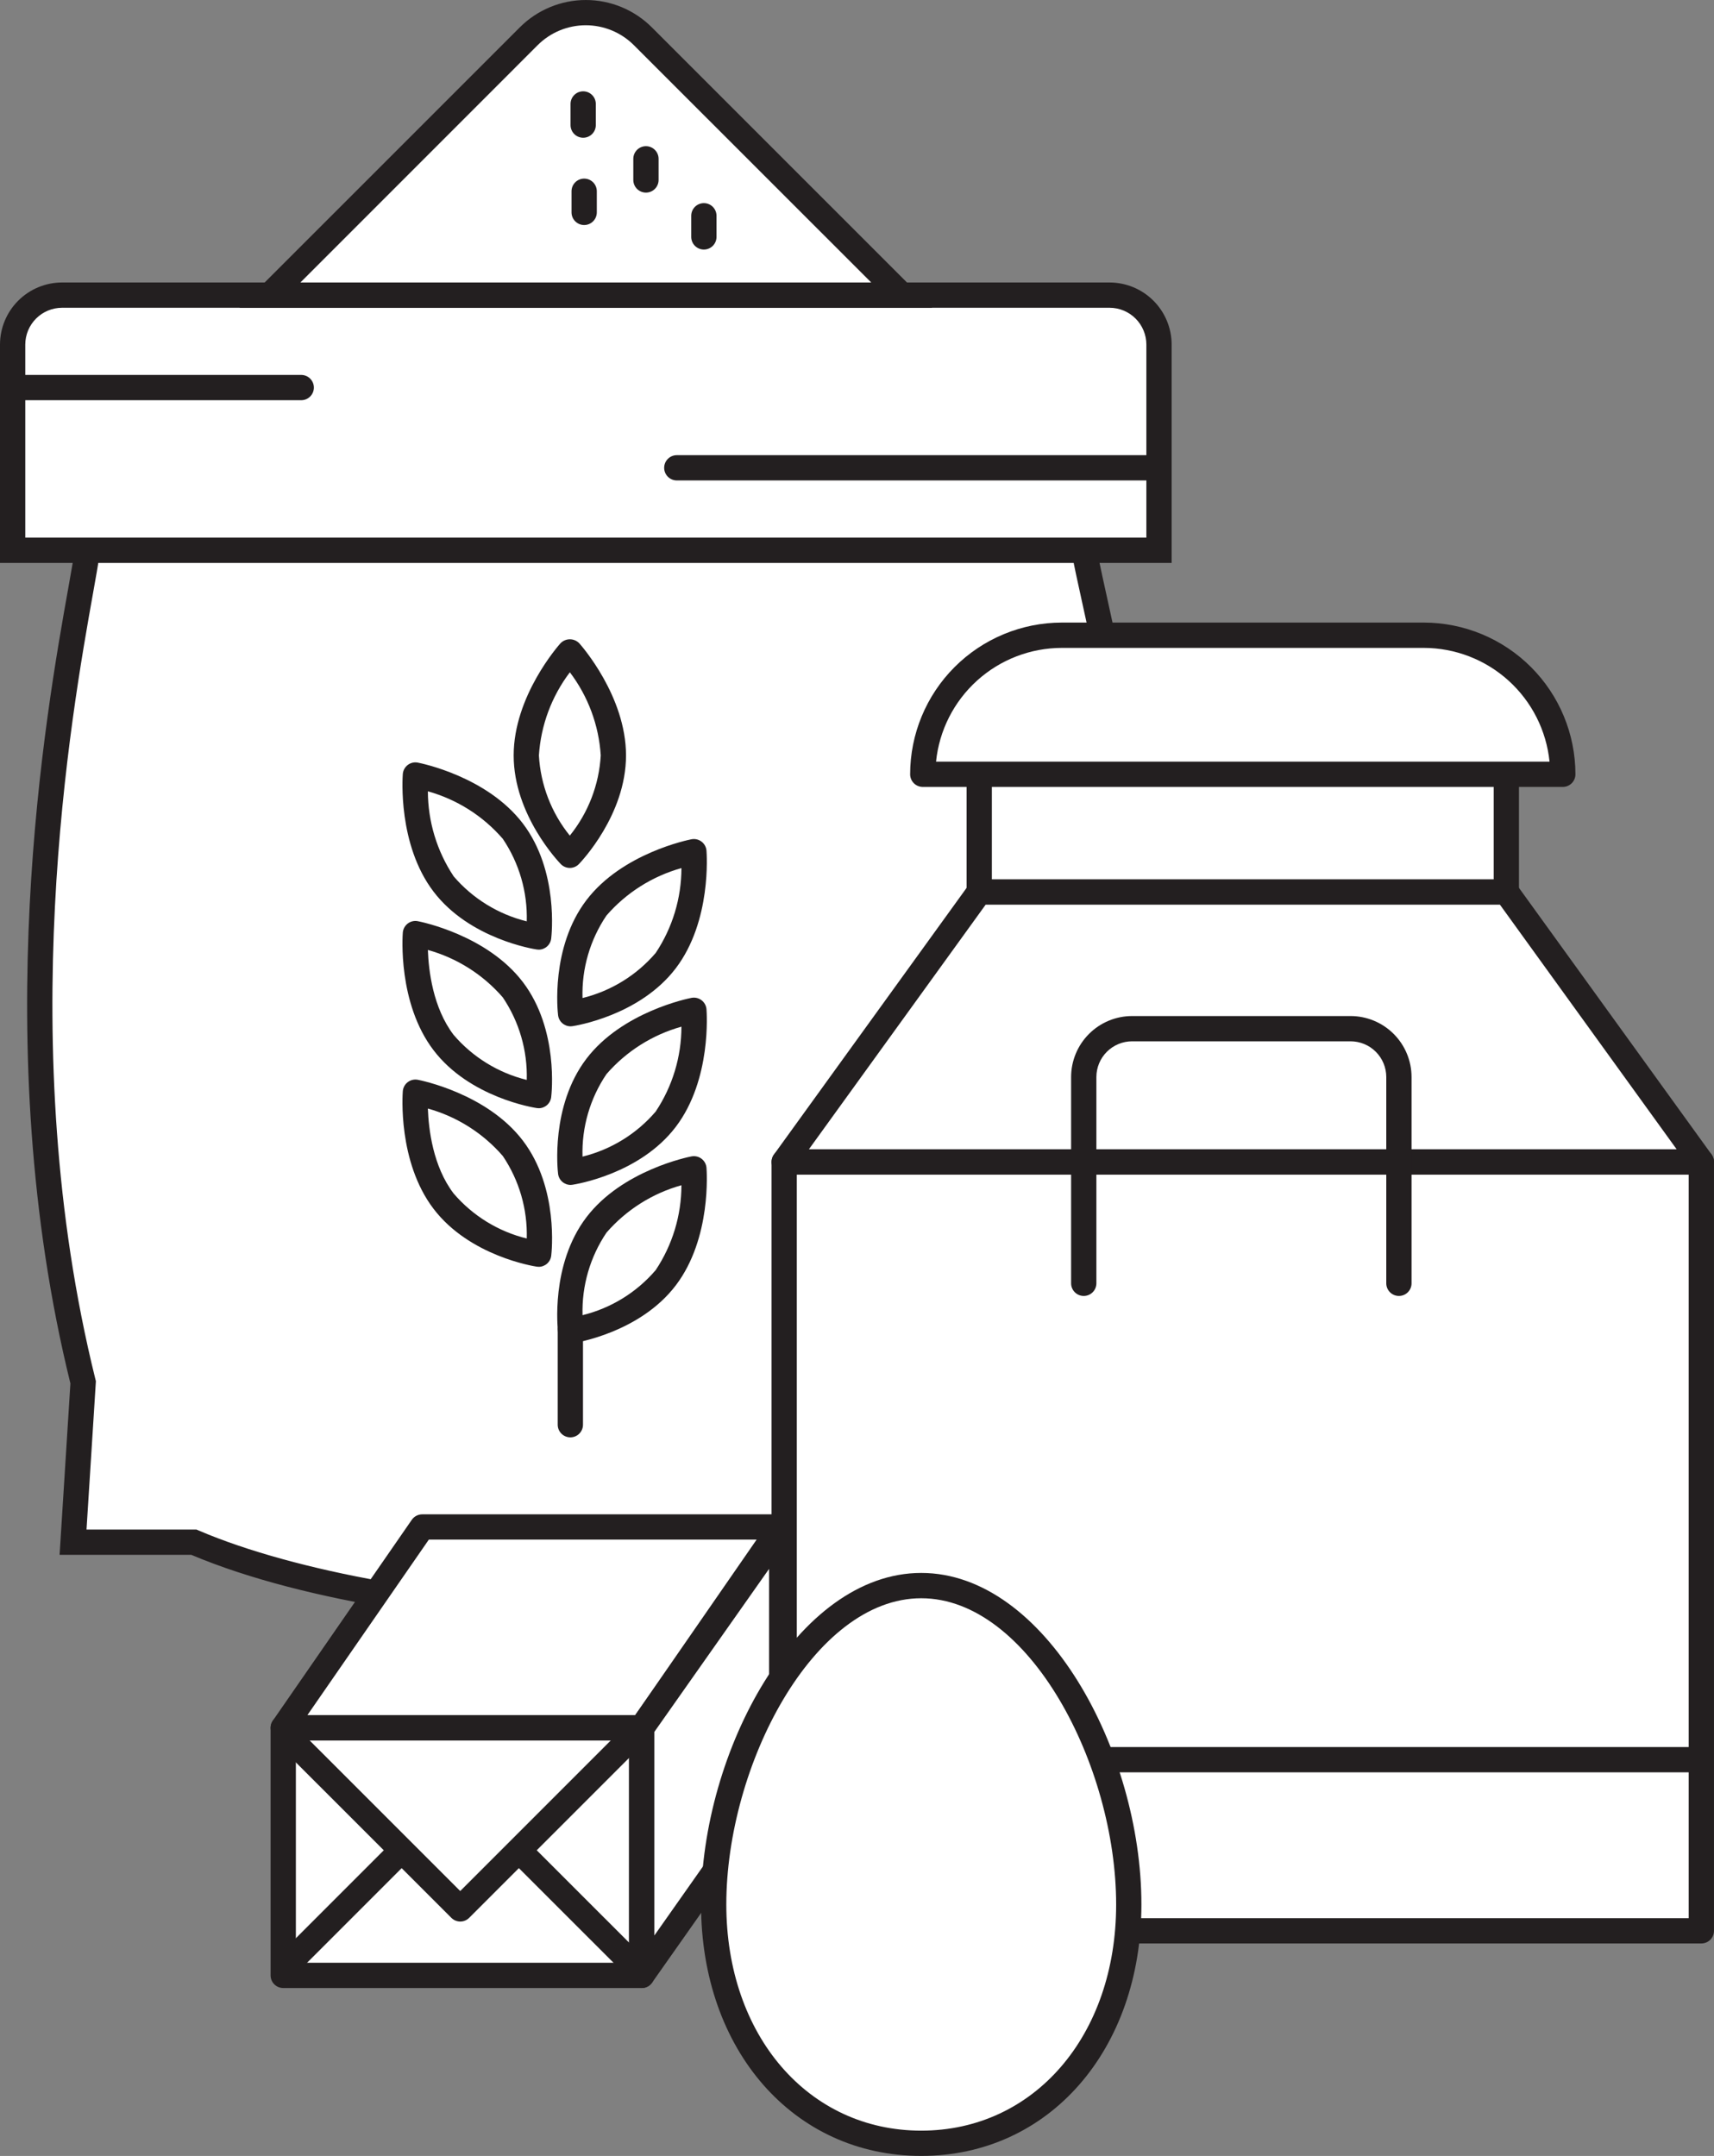 <svg xmlns="http://www.w3.org/2000/svg" fill="none" viewBox="0 0 1091 1372" height="1372" width="1091">
<rect x="0" y="0" width="1091" height="1372" fill="#808080" stroke="none"/>
<g clip-path="url(#clip0_3556_14347)">
<path fill="white" d="M56.266 345.572C52.803 383.137 -9.539 627.657 52.923 879.668L46.507 981.414H123.381C191.304 1010.53 298.426 1026.84 378.763 1026.84C459.1 1026.84 562.822 1013.85 630.724 984.749H701.324L698.739 883.017C772.773 632.217 692.967 383.144 689.532 345.572H56.266Z"></path>
<path fill="#231F20" d="M378.763 1034.88C306.527 1034.88 195.589 1020.65 121.738 989.458H37.931L44.815 880.411C-8.378 664.441 29.319 453.365 43.539 373.803C45.997 360.031 47.789 350.075 48.249 344.863L48.957 337.549H696.862L697.57 344.863C698.087 350.429 700.743 362.502 704.114 377.783C723.539 465.976 768.999 672.273 706.869 884.072L709.638 992.8H632.346C558.793 1023.84 449.965 1034.88 378.763 1034.88ZM55.069 973.37H125.031L126.554 974.021C188.039 1000.38 291.761 1018.79 378.763 1018.79C448.938 1018.79 556.201 1007.93 627.558 977.349L629.074 976.705H693.08L690.68 881.94L691.034 880.729C752.519 672.471 707.549 468.377 688.35 381.231C685.737 369.342 683.725 360.257 682.557 353.616H63.319C62.427 359.45 61.053 367.161 59.375 376.614C45.303 455.397 7.917 664.682 60.727 877.734L61.039 878.938L55.069 973.37Z"></path>
<path fill="white" d="M1082.95 739.416H499.156V1228.74H1082.95V739.416Z"></path>
<path fill="#231F20" d="M1082.95 1236.78H499.149C497.015 1236.78 494.969 1235.94 493.46 1234.43C491.951 1232.92 491.104 1230.87 491.104 1228.74V739.444C491.104 737.311 491.951 735.265 493.46 733.756C494.969 732.248 497.015 731.4 499.149 731.4H1082.95C1085.08 731.4 1087.13 732.248 1088.64 733.756C1090.15 735.265 1090.99 737.311 1090.99 739.444V1228.74C1090.99 1230.87 1090.15 1232.92 1088.64 1234.43C1087.13 1235.94 1085.08 1236.78 1082.95 1236.78ZM507.187 1220.69H1074.9V747.46H507.187V1220.69Z"></path>
<path fill="white" d="M1082.95 739.415H499.163L623.302 567.617H958.823L1082.95 739.415Z"></path>
<path fill="#231F20" d="M1082.96 747.46H499.163C497.684 747.456 496.234 747.046 494.973 746.272C493.711 745.499 492.688 744.393 492.014 743.076C491.34 741.759 491.042 740.282 491.152 738.807C491.263 737.332 491.778 735.916 492.641 734.714L616.78 562.923C617.525 561.891 618.506 561.05 619.639 560.47C620.773 559.89 622.029 559.588 623.302 559.588H958.809C960.083 559.589 961.339 559.892 962.474 560.471C963.609 561.051 964.591 561.891 965.338 562.923L1089.47 734.714C1090.34 735.915 1090.85 737.332 1090.96 738.808C1091.08 740.284 1090.78 741.762 1090.1 743.08C1089.43 744.398 1088.41 745.504 1087.14 746.277C1085.88 747.05 1084.43 747.459 1082.95 747.46H1082.96ZM514.892 731.379H1067.22L954.701 575.662H627.424L514.892 731.379Z"></path>
<path fill="white" d="M958.816 492.354H623.295V567.624H958.816V492.354Z"></path>
<path fill="#231F20" d="M958.816 575.667H623.295C621.161 575.667 619.115 574.82 617.607 573.311C616.098 571.803 615.25 569.757 615.25 567.623V492.353C615.25 490.219 616.098 488.173 617.607 486.665C619.115 485.156 621.161 484.309 623.295 484.309H958.816C959.873 484.308 960.919 484.515 961.896 484.919C962.872 485.323 963.76 485.915 964.507 486.663C965.254 487.41 965.846 488.297 966.25 489.273C966.654 490.25 966.862 491.296 966.861 492.353V567.623C966.862 568.68 966.654 569.726 966.25 570.703C965.846 571.679 965.254 572.566 964.507 573.313C963.76 574.06 962.872 574.653 961.896 575.057C960.919 575.461 959.873 575.668 958.816 575.667ZM631.34 559.579H950.771V500.397H631.34V559.579Z"></path>
<path fill="white" d="M994.749 492.743H587.333C587.327 481.117 589.613 469.605 594.06 458.864C598.507 448.123 605.027 438.363 613.249 430.143C621.47 421.922 631.231 415.403 641.974 410.957C652.717 406.511 664.23 404.225 675.857 404.23H906.261C929.739 404.23 952.255 413.556 968.857 430.155C985.458 446.754 994.785 469.268 994.785 492.743"></path>
<path fill="#231F20" d="M994.757 500.786H587.368C585.235 500.786 583.188 499.939 581.679 498.43C580.171 496.922 579.323 494.876 579.323 492.742C579.346 467.145 589.524 442.603 607.625 424.502C625.726 406.4 650.271 396.22 675.871 396.193H906.267C931.861 396.223 956.397 406.402 974.494 424.497C992.591 442.591 1002.77 467.124 1002.8 492.714C1002.81 493.773 1002.6 494.822 1002.2 495.801C1001.79 496.78 1001.2 497.67 1000.46 498.42C999.708 499.17 998.819 499.765 997.842 500.171C996.864 500.577 995.815 500.786 994.757 500.786ZM595.81 484.705H986.315C984.295 464.878 974.996 446.503 960.215 433.132C945.435 419.761 926.222 412.342 906.289 412.31H675.871C655.932 412.333 636.711 419.748 621.922 433.12C607.134 446.492 597.831 464.872 595.81 484.705Z"></path>
<path fill="#231F20" d="M1080.05 1111.79H499.163V1127.88H1080.05V1111.79Z"></path>
<path fill="white" d="M496.967 971.742H268.759L180.277 1099.59H408.471L496.967 971.742Z"></path>
<path fill="#231F20" d="M408.472 1107.62H180.277C178.811 1107.62 177.373 1107.22 176.118 1106.46C174.864 1105.7 173.841 1104.61 173.159 1103.31C172.477 1102.02 172.162 1100.56 172.248 1099.09C172.335 1097.63 172.819 1096.22 173.649 1095.01L262.131 967.16C262.876 966.092 263.867 965.22 265.021 964.617C266.175 964.014 267.457 963.699 268.759 963.697H496.967C498.434 963.7 499.872 964.104 501.126 964.864C502.379 965.624 503.402 966.712 504.083 968.011C504.763 969.309 505.077 970.769 504.989 972.233C504.9 973.696 504.414 975.108 503.582 976.316L415.058 1104.16C414.319 1105.23 413.335 1106.1 412.188 1106.7C411.042 1107.3 409.767 1107.62 408.472 1107.62ZM195.624 1091.54H404.258L481.607 979.785H272.959L195.624 1091.54Z"></path>
<path fill="white" d="M408.479 1099.57H180.285V1257.1H408.479V1099.57Z"></path>
<path fill="#231F20" d="M408.478 1265.15H180.284C178.151 1265.15 176.104 1264.3 174.595 1262.79C173.087 1261.28 172.239 1259.24 172.239 1257.1V1099.58C172.239 1097.45 173.087 1095.4 174.595 1093.89C176.104 1092.38 178.151 1091.54 180.284 1091.54H408.478C410.612 1091.54 412.658 1092.38 414.167 1093.89C415.676 1095.4 416.523 1097.45 416.523 1099.58V1257.11C416.521 1259.24 415.673 1261.29 414.164 1262.79C412.656 1264.3 410.611 1265.15 408.478 1265.15ZM188.329 1249.06H400.433V1107.63H188.329V1249.06Z"></path>
<path fill="white" d="M408.472 1257.11L497.562 1130.55V973.01L408.472 1099.59V1257.11Z"></path>
<path fill="#231F20" d="M408.472 1265.15C407.415 1265.15 406.368 1264.94 405.392 1264.54C404.415 1264.13 403.528 1263.54 402.781 1262.79C402.034 1262.05 401.441 1261.16 401.037 1260.18C400.633 1259.21 400.426 1258.16 400.427 1257.1V1099.59C400.429 1097.93 400.94 1096.31 401.893 1094.96L490.976 968.378C491.961 966.982 493.365 965.935 494.985 965.39C496.605 964.844 498.356 964.828 499.985 965.344C501.615 965.86 503.038 966.881 504.048 968.259C505.059 969.636 505.605 971.3 505.608 973.009V1130.55C505.608 1132.2 505.095 1133.82 504.141 1135.17L415.051 1261.74C414.309 1262.8 413.323 1263.66 412.178 1264.25C411.033 1264.84 409.761 1265.15 408.472 1265.15ZM416.517 1102.13V1231.71L489.525 1128V998.415L416.517 1102.13Z"></path>
<path fill="#231F20" d="M404.485 1259.7C402.359 1259.7 400.321 1258.86 398.819 1257.35L327.646 1186.22C326.201 1184.7 325.407 1182.68 325.433 1180.58C325.459 1178.49 326.303 1176.48 327.785 1175C329.267 1173.51 331.27 1172.67 333.368 1172.64C335.465 1172.61 337.49 1173.4 339.012 1174.84L410.15 1245.97C411.274 1247.1 412.041 1248.53 412.352 1250.08C412.663 1251.64 412.506 1253.26 411.899 1254.73C411.293 1256.19 410.265 1257.45 408.945 1258.33C407.626 1259.22 406.074 1259.69 404.485 1259.7V1259.7Z"></path>
<path fill="#231F20" d="M183.677 1257.49C182.088 1257.48 180.536 1257.01 179.216 1256.13C177.897 1255.24 176.869 1253.99 176.262 1252.52C175.656 1251.05 175.499 1249.43 175.81 1247.88C176.122 1246.32 176.888 1244.89 178.012 1243.76L247.854 1173.92C249.376 1172.48 251.401 1171.69 253.498 1171.72C255.595 1171.75 257.599 1172.59 259.081 1174.08C260.563 1175.56 261.407 1177.57 261.433 1179.66C261.459 1181.76 260.665 1183.78 259.22 1185.3L189.378 1255.14C188.63 1255.89 187.741 1256.48 186.762 1256.89C185.784 1257.29 184.735 1257.49 183.677 1257.49Z"></path>
<path fill="#231F20" d="M292.966 1222.84C290.839 1222.83 288.802 1221.99 287.3 1220.48L178.578 1111.82C177.799 1111.08 177.177 1110.2 176.747 1109.21C176.317 1108.23 176.089 1107.17 176.076 1106.09C176.062 1105.02 176.265 1103.95 176.67 1102.96C177.075 1101.96 177.675 1101.06 178.435 1100.3C179.195 1099.54 180.099 1098.94 181.095 1098.54C182.09 1098.14 183.156 1097.94 184.23 1097.95C185.304 1097.96 186.364 1098.19 187.348 1098.63C188.332 1099.06 189.22 1099.68 189.959 1100.46L292.944 1203.42L395.186 1101.19C396.708 1099.75 398.734 1098.95 400.831 1098.98C402.928 1099.01 404.931 1099.86 406.413 1101.34C407.895 1102.83 408.739 1104.83 408.766 1106.93C408.792 1109.02 407.998 1111.05 406.553 1112.57L298.638 1220.48C297.135 1221.99 295.094 1222.84 292.966 1222.84Z"></path>
<path fill="white" d="M454.277 1211.99C454.277 1119.23 513.425 1009.06 586.391 1009.06C659.356 1009.06 718.511 1119.22 718.511 1211.99C718.511 1304.76 659.349 1363.96 586.391 1363.96C513.433 1363.96 454.277 1304.78 454.277 1211.99Z"></path>
<path fill="#231F20" d="M586.384 1371.99C505.175 1371.99 446.232 1304.72 446.232 1211.96C446.232 1114.4 507.463 1000.99 586.384 1000.99C665.305 1000.99 726.535 1114.4 726.535 1211.96C726.542 1304.7 667.578 1371.99 586.384 1371.99ZM586.384 1017.1C517.689 1017.1 462.315 1123.72 462.315 1211.98C462.315 1295.38 514.495 1355.91 586.384 1355.91C658.272 1355.91 710.452 1295.38 710.452 1211.98C710.452 1123.72 655.114 1017.1 586.384 1017.1Z"></path>
<path fill="#231F20" d="M890.44 824.721C888.307 824.721 886.26 823.873 884.751 822.364C883.243 820.856 882.395 818.81 882.395 816.677V685.388C882.39 679.367 879.995 673.593 875.737 669.335C871.479 665.076 865.706 662.68 859.684 662.673H720.601C714.577 662.678 708.801 665.073 704.54 669.332C700.28 673.59 697.883 679.365 697.876 685.388V816.677C697.876 818.81 697.028 820.856 695.519 822.364C694.011 823.873 691.964 824.721 689.831 824.721C687.697 824.721 685.651 823.873 684.142 822.364C682.633 820.856 681.785 818.81 681.785 816.677V685.388C681.798 675.1 685.893 665.238 693.17 657.965C700.447 650.691 710.312 646.601 720.601 646.592H859.684C869.971 646.603 879.834 650.694 887.108 657.968C894.382 665.241 898.474 675.102 898.485 685.388V816.677C898.486 817.733 898.279 818.78 897.875 819.756C897.471 820.732 896.878 821.619 896.131 822.367C895.384 823.114 894.496 823.706 893.52 824.11C892.543 824.514 891.497 824.721 890.44 824.721Z"></path>
<path fill="white" d="M706.274 187.822H39.51C35.377 187.823 31.285 188.638 27.467 190.22C23.649 191.803 20.18 194.121 17.258 197.044C14.336 199.967 12.019 203.436 10.438 207.254C8.857 211.073 8.044 215.165 8.045 219.297V350.189H737.739V219.297C737.739 215.165 736.926 211.073 735.346 207.254C733.765 203.436 731.447 199.967 728.526 197.044C725.604 194.121 722.135 191.803 718.317 190.22C714.499 188.638 710.406 187.823 706.274 187.822Z"></path>
<path fill="#231F20" d="M745.77 358.226H0V219.29C0.007 208.814 4.172 198.769 11.579 191.36C18.987 183.95 29.032 179.783 39.51 179.771H706.274C716.751 179.785 726.794 183.953 734.2 191.362C741.606 198.771 745.769 208.815 745.777 219.29L745.77 358.226ZM16.09 342.145H729.687V219.29C729.683 213.081 727.216 207.127 722.827 202.734C718.437 198.341 712.484 195.869 706.274 195.859H39.51C33.299 195.869 27.345 198.341 22.955 202.733C18.564 207.126 16.096 213.08 16.09 219.29V342.145Z"></path>
<path fill="white" d="M573.998 187.85L409.187 23.069C399.56 13.444 386.503 8.037 372.889 8.037C359.274 8.037 346.218 13.444 336.59 23.069L171.794 187.85H573.998Z"></path>
<path fill="#231F20" d="M593.409 195.867H152.368L330.911 17.363C342.054 6.247 357.152 0.004 372.892 0.004C388.633 0.004 403.731 6.247 414.874 17.363L593.409 195.867ZM191.199 179.779H554.573L403.458 28.728C395.332 20.627 384.325 16.077 372.85 16.077C361.375 16.077 350.368 20.627 342.242 28.728L191.199 179.779Z"></path>
<path fill="#231F20" d="M371.206 87.655C369.072 87.655 367.026 86.808 365.518 85.299C364.009 83.79 363.161 81.744 363.161 79.611V66.157C363.161 64.024 364.009 61.978 365.518 60.469C367.026 58.961 369.072 58.113 371.206 58.113C373.34 58.113 375.386 58.961 376.895 60.469C378.404 61.978 379.252 64.024 379.252 66.157V79.611C379.252 81.744 378.404 83.79 376.895 85.299C375.386 86.808 373.34 87.655 371.206 87.655Z"></path>
<path fill="#231F20" d="M411.163 122.571C409.029 122.571 406.983 121.724 405.474 120.215C403.966 118.706 403.118 116.66 403.118 114.527V101.073C403.118 98.94 403.966 96.894 405.474 95.385C406.983 93.877 409.029 93.029 411.163 93.029C413.297 93.029 415.343 93.877 416.852 95.385C418.361 96.894 419.208 98.94 419.208 101.073V114.527C419.208 116.66 418.361 118.706 416.852 120.215C415.343 121.724 413.297 122.571 411.163 122.571Z"></path>
<path fill="#231F20" d="M448.031 158.811C445.898 158.811 443.851 157.964 442.343 156.455C440.834 154.947 439.986 152.901 439.986 150.767V137.314C439.986 135.18 440.834 133.134 442.343 131.626C443.851 130.117 445.898 129.27 448.031 129.27C450.165 129.27 452.211 130.117 453.72 131.626C455.229 133.134 456.076 135.18 456.076 137.314V150.767C456.076 152.901 455.229 154.947 453.72 156.455C452.211 157.964 450.165 158.811 448.031 158.811Z"></path>
<path fill="#231F20" d="M371.837 143.206C369.703 143.206 367.657 142.358 366.148 140.85C364.639 139.341 363.792 137.295 363.792 135.162V121.708C363.792 119.575 364.639 117.529 366.148 116.02C367.657 114.511 369.703 113.664 371.837 113.664C373.971 113.664 376.017 114.511 377.526 116.02C379.035 117.529 379.882 119.575 379.882 121.708V135.162C379.882 137.295 379.035 139.341 377.526 140.85C376.017 142.358 373.971 143.206 371.837 143.206Z"></path>
<path fill="#231F20" d="M733.136 305.748H430.801C428.667 305.748 426.621 304.901 425.112 303.392C423.603 301.884 422.756 299.837 422.756 297.704C422.756 295.571 423.603 293.525 425.112 292.016C426.621 290.508 428.667 289.66 430.801 289.66H733.136C735.27 289.66 737.316 290.508 738.825 292.016C740.333 293.525 741.181 295.571 741.181 297.704C741.181 299.837 740.333 301.884 738.825 303.392C737.316 304.901 735.27 305.748 733.136 305.748Z"></path>
<path fill="#231F20" d="M191.736 254.688H8.611C6.478 254.688 4.431 253.84 2.923 252.332C1.414 250.823 0.566 248.777 0.566 246.644C0.566 244.51 1.414 242.464 2.923 240.956C4.431 239.447 6.478 238.6 8.611 238.6H191.743C193.877 238.6 195.923 239.447 197.432 240.956C198.941 242.464 199.788 244.51 199.788 246.644C199.788 248.777 198.941 250.823 197.432 252.332C195.923 253.84 193.87 254.688 191.736 254.688Z"></path>
<path fill="white" d="M335.018 480.748C335.018 445.662 362.743 414.754 362.743 414.754C362.743 414.754 390.469 445.662 390.469 480.748C390.469 515.835 362.743 544.293 362.743 544.293C362.743 544.293 335.018 515.82 335.018 480.748Z"></path>
<path fill="#231F20" d="M362.723 552.336C361.649 552.335 360.586 552.119 359.598 551.7C358.609 551.282 357.713 550.67 356.965 549.9C355.74 548.632 326.959 518.652 326.959 480.747C326.959 443.02 355.527 410.745 356.746 409.385C357.521 408.579 358.452 407.938 359.481 407.5C360.511 407.062 361.618 406.836 362.737 406.836C363.856 406.836 364.963 407.062 365.993 407.5C367.022 407.938 367.953 408.579 368.728 409.385C369.939 410.745 398.472 443.027 398.472 480.747C398.472 518.652 369.699 548.639 368.466 549.9C367.721 550.67 366.828 551.282 365.842 551.7C364.855 552.119 363.794 552.335 362.723 552.336ZM362.723 427.838C351.113 443.163 344.264 461.562 343.028 480.747C344.072 499.399 350.951 517.251 362.695 531.78C374.431 517.244 381.318 499.398 382.389 480.747C381.186 461.562 374.35 443.158 362.737 427.838H362.723Z"></path>
<path fill="white" d="M282.32 562.519C261.075 534.591 264.41 493.203 264.41 493.203C264.41 493.203 305.195 500.992 326.441 528.948C347.687 556.903 342.871 596.295 342.871 596.295C342.871 596.295 303.573 590.453 282.32 562.526"></path>
<path fill="#231F20" d="M342.886 604.332C342.488 604.33 342.09 604.301 341.696 604.247C339.961 603.992 298.907 597.577 275.933 567.39C253.087 537.367 256.267 494.372 256.394 492.559C256.487 491.432 256.815 490.337 257.358 489.346C257.901 488.354 258.646 487.487 259.546 486.802C260.443 486.118 261.474 485.631 262.573 485.375C263.672 485.118 264.812 485.098 265.919 485.315C267.704 485.648 309.976 494.053 332.829 524.083C355.803 554.284 351.065 595.537 350.846 597.272C350.612 599.224 349.671 601.023 348.2 602.328C346.729 603.633 344.831 604.353 342.864 604.353L342.886 604.332ZM288.723 557.654C300.876 571.835 317.159 581.862 335.294 586.332C335.818 567.667 330.489 549.305 320.054 533.82C307.477 519.268 290.885 508.75 272.357 503.584C272.4 522.81 278.091 541.599 288.723 557.619V557.654Z"></path>
<path fill="white" d="M423.769 611.335C445.015 583.408 441.679 542.02 441.679 542.02C441.679 542.02 400.894 549.851 379.649 577.764C358.403 605.677 363.219 645.111 363.219 645.111C363.219 645.111 402.523 639.27 423.769 611.342"></path>
<path fill="#231F20" d="M363.21 653.14C361.244 653.141 359.345 652.422 357.874 651.116C356.402 649.811 355.461 648.012 355.229 646.059C355.017 644.324 350.272 603.07 373.239 572.87C396.092 542.854 438.392 534.435 440.149 534.095C441.259 533.882 442.402 533.906 443.503 534.164C444.604 534.422 445.638 534.909 446.538 535.593C447.439 536.276 448.185 537.142 448.729 538.133C449.273 539.124 449.602 540.219 449.695 541.346C449.837 543.165 453.009 586.161 430.156 616.184C407.203 646.37 366.136 652.786 364.4 653.041C364.007 653.101 363.609 653.134 363.21 653.14ZM433.747 552.434C415.229 557.61 398.637 568.106 386.028 582.621C375.563 598.093 370.23 616.463 370.781 635.133C388.926 630.678 405.216 620.645 417.359 606.448C428.023 590.451 433.725 571.66 433.747 552.434Z"></path>
<path fill="white" d="M282.32 663.437C261.075 635.509 264.41 594.121 264.41 594.121C264.41 594.121 305.195 601.953 326.441 629.866C347.687 657.779 342.871 697.213 342.871 697.213C342.871 697.213 303.573 691.364 282.32 663.437Z"></path>
<path fill="#231F20" d="M342.886 705.249C342.488 705.247 342.09 705.219 341.696 705.164C339.961 704.909 298.907 698.494 275.933 668.308C253.087 638.284 256.267 595.289 256.394 593.476C256.488 592.35 256.817 591.255 257.36 590.264C257.902 589.272 258.647 588.405 259.546 587.719C260.442 587.034 261.474 586.546 262.572 586.289C263.671 586.031 264.812 586.01 265.919 586.225C267.704 586.558 309.976 594.963 332.829 624.993C355.803 655.194 351.065 696.448 350.846 698.182C350.614 700.135 349.673 701.935 348.201 703.24C346.73 704.545 344.831 705.265 342.864 705.263L342.886 705.249ZM288.723 658.571C300.873 672.756 317.158 682.784 335.294 687.249C335.818 668.584 330.489 650.222 320.054 634.737C307.468 620.202 290.879 609.698 272.357 604.537C272.81 617.651 275.565 641.287 288.723 658.571Z"></path>
<path fill="white" d="M423.769 712.253C445.015 684.326 441.679 642.938 441.679 642.938C441.679 642.938 400.894 650.769 379.649 678.682C358.403 706.595 363.219 746.029 363.219 746.029C363.219 746.029 402.523 740.187 423.769 712.26"></path>
<path fill="#231F20" d="M363.21 754.065C361.244 754.067 359.345 753.347 357.874 752.042C356.402 750.737 355.461 748.937 355.229 746.984C355.017 745.25 350.272 703.996 373.239 673.796C396.092 643.779 438.392 635.36 440.149 635.027C441.258 634.813 442.401 634.834 443.502 635.09C444.602 635.347 445.637 635.832 446.538 636.515C447.438 637.198 448.185 638.063 448.729 639.053C449.273 640.044 449.602 641.138 449.695 642.264C449.837 644.084 453.009 687.079 430.156 717.103C407.203 747.289 366.136 753.704 364.4 753.959C364.007 754.021 363.609 754.057 363.21 754.065ZM433.747 653.36C415.229 658.535 398.637 669.031 386.028 683.546C375.564 699.018 370.231 717.389 370.781 736.058C388.924 731.602 405.213 721.573 417.359 707.381C428.022 691.38 433.723 672.587 433.747 653.36Z"></path>
<path fill="white" d="M282.32 764.362C261.075 736.449 264.41 695.047 264.41 695.047C264.41 695.047 305.195 702.871 326.441 730.792C347.687 758.712 342.871 798.139 342.871 798.139C342.871 798.139 303.573 792.297 282.32 764.362Z"></path>
<path fill="#231F20" d="M342.886 806.175C342.488 806.179 342.09 806.15 341.696 806.09C339.961 805.835 298.907 799.42 275.933 769.234C253.087 739.211 256.267 696.229 256.394 694.402C256.488 693.276 256.817 692.181 257.36 691.19C257.904 690.199 258.651 689.333 259.551 688.649C260.451 687.965 261.485 687.479 262.586 687.221C263.687 686.962 264.83 686.939 265.941 687.151C267.725 687.491 309.997 695.889 332.851 725.92C355.824 756.12 351.087 797.367 350.867 799.109C350.633 801.061 349.692 802.859 348.221 804.164C346.751 805.469 344.852 806.19 342.886 806.189V806.175ZM288.723 759.498C300.873 773.682 317.158 783.71 335.294 788.175C335.817 769.51 330.488 751.149 320.054 735.663C307.468 721.128 290.879 710.624 272.357 705.463C272.81 718.577 275.565 742.213 288.723 759.498Z"></path>
<path fill="white" d="M423.769 813.171C445.015 785.244 441.679 743.855 441.679 743.855C441.679 743.855 400.894 751.68 379.649 779.6C358.403 807.52 363.219 846.954 363.219 846.954C363.219 846.954 402.523 841.091 423.769 813.171Z"></path>
<path fill="#231F20" d="M363.21 854.97C361.244 854.97 359.346 854.249 357.875 852.944C356.404 851.639 355.463 849.841 355.229 847.889C355.017 846.14 350.272 804.879 373.239 774.678C396.092 744.662 438.392 736.243 440.149 735.91C441.258 735.695 442.401 735.717 443.502 735.973C444.602 736.23 445.637 736.715 446.538 737.398C447.438 738.08 448.185 738.945 448.729 739.936C449.273 740.927 449.602 742.021 449.695 743.147C449.837 744.967 453.009 787.962 430.156 817.986C407.203 848.172 366.136 854.594 364.4 854.856C364.007 854.921 363.609 854.958 363.21 854.97ZM433.747 754.264C415.227 759.432 398.633 769.926 386.028 784.443C375.599 799.931 370.276 818.292 370.802 836.956C388.938 832.496 405.219 822.467 417.359 808.278C428.018 792.285 433.719 773.503 433.747 754.285V754.264Z"></path>
<path fill="#231F20" d="M363.041 914.705C360.907 914.705 358.861 913.857 357.352 912.349C355.844 910.84 354.996 908.794 354.996 906.661V846.331C354.996 844.198 355.844 842.152 357.352 840.643C358.861 839.135 360.907 838.287 363.041 838.287C365.175 838.287 367.221 839.135 368.73 840.643C370.239 842.152 371.086 844.198 371.086 846.331V906.661C371.086 907.717 370.878 908.763 370.474 909.739C370.07 910.715 369.477 911.602 368.73 912.349C367.983 913.096 367.096 913.688 366.12 914.092C365.144 914.497 364.098 914.705 363.041 914.705Z"></path>
</g>
<defs>
<clipPath id="clip0_3556_14347">
<rect fill="white" height="1372" width="1091"></rect>
</clipPath>
</defs>
</svg>

